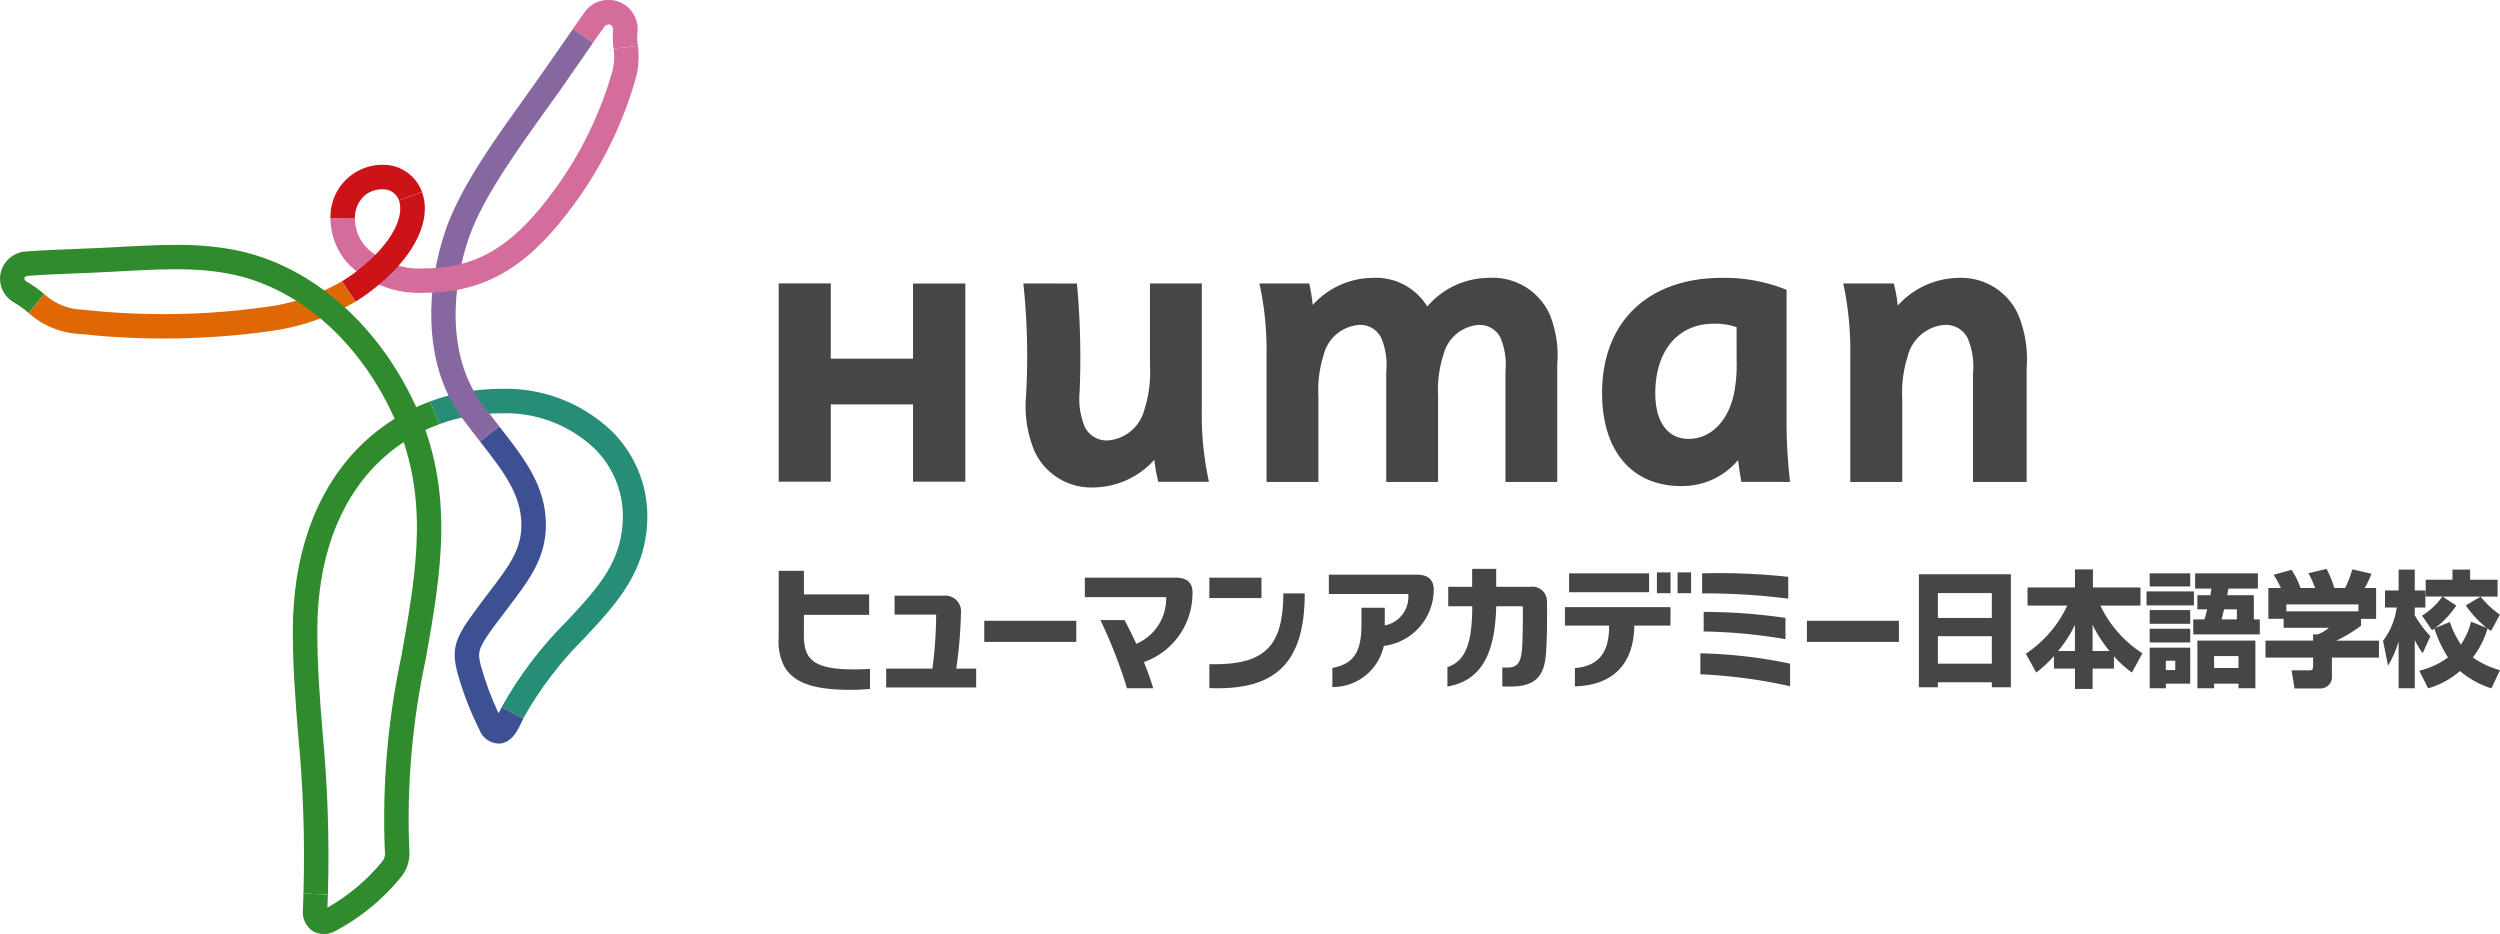<svg xmlns="http://www.w3.org/2000/svg" xmlns:xlink="http://www.w3.org/1999/xlink" width="181.092" height="67.651" viewBox="0 0 181.092 67.651">
  <defs>
    <clipPath id="clip-path">
      <path id="パス_248" data-name="パス 248" d="M41.366,32.549a53.277,53.277,0,0,1-13.311.207,4.279,4.279,0,0,1-2.815-1.135L24.111,32.99a5.972,5.972,0,0,0,3.751,1.526A55.809,55.809,0,0,0,41.667,34.3,16.471,16.471,0,0,0,47.8,32.169l-.99-1.468a14.638,14.638,0,0,1-5.448,1.848" transform="translate(-24.111 -30.701)" fill="none"/>
    </clipPath>
    <linearGradient id="linear-gradient" x1="-0.896" y1="10.462" x2="-0.859" y2="10.462" gradientUnits="objectBoundingBox">
      <stop offset="0" stop-color="#f1a800"/>
      <stop offset="1" stop-color="#e06804"/>
    </linearGradient>
    <clipPath id="clip-path-2">
      <path id="パス_249" data-name="パス 249" d="M29.509,27.938l-.537.031c-.481.027-1.086.049-1.72.071-1.12.042-2.394.093-3.529.177a2.006,2.006,0,0,0-1.881,1.554,1.973,1.973,0,0,0,1,2.162,7.08,7.08,0,0,1,1.02.742l1.128-1.368a7.812,7.812,0,0,0-1.284-.912c-.155-.092-.148-.2-.138-.245.024-.127.172-.158.289-.165,1.1-.085,2.354-.134,3.452-.176.653-.024,1.26-.047,1.757-.077l.537-.027c4-.221,6.211-.34,8.684.11,4.935.9,9.409,4.73,11.965,10.244,2.69,5.8,1.739,11.148.641,17.358A56.62,56.62,0,0,0,49.67,71.67a.929.929,0,0,1-.222.783,14.166,14.166,0,0,1-3.939,3.3c.015-.323.029-.641.039-.947l-1.773-.068c-.013.365-.021.742-.037,1.128a1.675,1.675,0,0,0,.671,1.563,1.652,1.652,0,0,0,1.652.031,15.5,15.5,0,0,0,4.821-3.968,2.693,2.693,0,0,0,.557-1.932,55.07,55.07,0,0,1,1.2-13.839c1.1-6.225,2.143-12.105-.775-18.4-2.806-6.036-7.756-10.24-13.258-11.246a21.989,21.989,0,0,0-4.066-.33c-1.436,0-3.035.085-5.033.2" transform="translate(-21.794 -27.739)" fill="none"/>
    </clipPath>
    <linearGradient id="linear-gradient-2" x1="-0.199" y1="1.137" x2="-0.182" y2="1.137" gradientUnits="objectBoundingBox">
      <stop offset="0" stop-color="#f1a800"/>
      <stop offset="1" stop-color="#308b2c"/>
    </linearGradient>
    <clipPath id="clip-path-3">
      <path id="パス_250" data-name="パス 250" d="M50.183,43.9c-3.038,3.162-4.646,7.717-4.646,13.158,0,2.758.188,5.028.379,7.429a91.944,91.944,0,0,1,.39,11.6l1.773.068a95.37,95.37,0,0,0-.393-11.809c-.19-2.368-.376-4.592-.376-7.285,0-5.093,1.494-9.276,4.324-12.1a12.311,12.311,0,0,1,4.506-2.872l-.666-1.649A14.215,14.215,0,0,0,50.183,43.9" transform="translate(-45.537 -40.438)" fill="none"/>
    </clipPath>
    <linearGradient id="linear-gradient-3" x1="-0.735" y1="2.237" x2="-0.711" y2="2.237" gradientUnits="objectBoundingBox">
      <stop offset="0" stop-color="#268e77"/>
      <stop offset="1" stop-color="#308b2c"/>
    </linearGradient>
    <clipPath id="clip-path-4">
      <path id="パス_251" data-name="パス 251" d="M56.659,40.329l.666,1.649a13.012,13.012,0,0,1,4.5-.79,9.357,9.357,0,0,1,6.728,2.535,6.872,6.872,0,0,1,2.075,4.9c0,3.266-1.783,5.178-4.037,7.6a28.041,28.041,0,0,0-4.747,6.251l1.565.826a26.315,26.315,0,0,1,4.473-5.868c2.329-2.5,4.52-4.854,4.52-8.813a8.656,8.656,0,0,0-2.593-6.153,11.118,11.118,0,0,0-7.985-3.051,14.986,14.986,0,0,0-5.17.911" transform="translate(-56.659 -39.418)" fill="none"/>
    </clipPath>
    <linearGradient id="linear-gradient-4" x1="-2.349" y1="2.016" x2="-2.305" y2="2.016" gradientUnits="objectBoundingBox">
      <stop offset="0" stop-color="#3d5094"/>
      <stop offset="1" stop-color="#268e77"/>
    </linearGradient>
    <clipPath id="clip-path-5">
      <path id="パス_252" data-name="パス 252" d="M60.491,43.547c1.672,2.146,3,3.835,3,6.049,0,1.808-.9,2.988-2.392,4.946-.335.442-.687.9-1.057,1.413-1.316,1.8-1.631,2.591-1.2,4.293a23.079,23.079,0,0,0,1.6,4.17,1.552,1.552,0,0,0,1.39,1.022c.406,0,1-.2,1.47-1.151,0-.008,0-.011.009-.013.105-.223.213-.434.319-.65L62.062,62.8c-.075.144-.15.295-.223.445a21.778,21.778,0,0,1-1.278-3.425c-.243-.98-.258-1.215.912-2.827.365-.492.707-.946,1.041-1.38C64.05,53.6,65.267,52,65.267,49.6c0-2.823-1.567-4.825-3.383-7.143Z" transform="translate(-58.663 -42.453)" fill="none"/>
    </clipPath>
    <linearGradient id="linear-gradient-5" x1="-6.708" y1="2.147" x2="-6.592" y2="2.147" gradientUnits="objectBoundingBox">
      <stop offset="0" stop-color="#87679f"/>
      <stop offset="1" stop-color="#3d5094"/>
    </linearGradient>
    <clipPath id="clip-path-6">
      <path id="パス_253" data-name="パス 253" d="M66.376,11.167l-1.742,2.5-1.157,1.625c-2.144,2.986-4.574,6.373-5.646,9.423-1.395,3.978-1.82,9.675,1.177,13.731.445.593.872,1.142,1.281,1.667l1.394-1.094c-.4-.523-.828-1.054-1.248-1.625-2.589-3.5-2.178-8.539-.926-12.1.986-2.81,3.441-6.224,5.408-8.974l1.17-1.635,1.746-2.511c.233-.341.45-.649.644-.936l-1.449-1.011c-.2.289-.414.6-.65.938" transform="translate(-56.76 -10.229)" fill="none"/>
    </clipPath>
    <linearGradient id="linear-gradient-6" x1="-1.262" y1="3.9" x2="-1.234" y2="3.9" gradientUnits="objectBoundingBox">
      <stop offset="0" stop-color="#d46c9c"/>
      <stop offset="1" stop-color="#87679f"/>
    </linearGradient>
    <clipPath id="clip-path-7">
      <path id="パス_255" data-name="パス 255" d="M69.1,11.815a4.418,4.418,0,0,1-.2,2.008,27.3,27.3,0,0,1-4.571,8.857C61.53,26.313,59,27.734,55.289,27.734a5.56,5.56,0,0,1-3.982-1.407,3.1,3.1,0,0,1-.951-2.22H48.586a4.9,4.9,0,0,0,1.467,3.472A7.309,7.309,0,0,0,55.289,29.5c4.278,0,7.3-1.664,10.44-5.746a28.745,28.745,0,0,0,4.882-9.477,6.036,6.036,0,0,0,.243-2.666Z" transform="translate(-48.586 -11.613)" fill="none"/>
    </clipPath>
    <linearGradient id="linear-gradient-7" x1="-1.411" y1="2.999" x2="-1.38" y2="2.999" gradientUnits="objectBoundingBox">
      <stop offset="0" stop-color="#cc1318"/>
      <stop offset="1" stop-color="#d46c9c"/>
    </linearGradient>
    <clipPath id="clip-path-8">
      <path id="パス_257" data-name="パス 257" d="M53.647,24.068c.339.912-.145,2.7-2.592,4.749a12.507,12.507,0,0,1-1.533,1.112l.99,1.468a14.684,14.684,0,0,0,1.68-1.222c2.676-2.236,3.842-4.747,3.125-6.714Z" transform="translate(-49.522 -23.461)" fill="none"/>
    </clipPath>
    <linearGradient id="linear-gradient-8" x1="-4.155" y1="6.908" x2="-4.067" y2="6.908" gradientUnits="objectBoundingBox">
      <stop offset="0" stop-color="#e06804"/>
      <stop offset="1" stop-color="#cc1318"/>
    </linearGradient>
  </defs>
  <g id="グループ_89" data-name="グループ 89" transform="translate(-51.013 -28.383)">
    <path id="パス_227" data-name="パス 227" d="M165.523,54.627a47.257,47.257,0,0,0-6.238-.254v1.453a47.886,47.886,0,0,1,6.238.382Z" transform="translate(15.025 15.54)" fill="#474645"/>
    <path id="パス_228" data-name="パス 228" d="M165.335,57.937a41.248,41.248,0,0,0-5.925-.434v1.418a38.067,38.067,0,0,1,5.925.557Z" transform="translate(15.011 15.205)" fill="#474645"/>
    <path id="パス_229" data-name="パス 229" d="M159.142,62.378a37.63,37.63,0,0,1,6.5.866V61.61a35.045,35.045,0,0,0-6.5-.75Z" transform="translate(15.04 14.847)" fill="#474645"/>
    <rect id="長方形_74" data-name="長方形 74" width="5.793" height="1.365" transform="translate(164.674 69.916)" fill="#474645"/>
    <path id="パス_230" data-name="パス 230" d="M155.809,57.116h-7.647v1.337h3.2c.021,2.032-.826,2.935-2.477,3.081v1.326c2.754-.088,4.267-1.61,4.307-4.406h2.613Z" transform="translate(16.21 15.246)" fill="#474645"/>
    <rect id="長方形_75" data-name="長方形 75" width="0.985" height="1.507" transform="translate(171.035 69.846)" fill="#474645"/>
    <rect id="長方形_76" data-name="長方形 76" width="0.978" height="1.507" transform="translate(172.532 69.846)" fill="#474645"/>
    <path id="パス_231" data-name="パス 231" d="M136.62,55.632c.008-.78-.4-1.146-1.23-1.146h-6.37v1.4h5.752a2.111,2.111,0,0,1-1.7,2.276V56.879l-1.689,0v1.252c0,2-.607,2.825-2.108,3.111v1.382A3.785,3.785,0,0,0,133,59.646a4.13,4.13,0,0,0,3.619-4.013" transform="translate(18.25 15.526)" fill="#474645"/>
    <path id="パス_232" data-name="パス 232" d="M145.836,56.464a1.045,1.045,0,0,0-1.17-1.152h-2.5v-1.3h-1.741v1.3h-1.732v1.408h1.74c-.01,2.439-.37,3.925-1.8,4.414v1.4c2.935-.487,3.458-3.215,3.537-5.812h1.927c.011.859-.011,2.422-.051,2.984-.07,1.065-.321,1.434-1,1.454l-.437,0v1.363c.19.013.372.018.636.013,1.612-.013,2.328-.626,2.5-2.112.094-.826.122-2.612.1-3.961" transform="translate(17.226 15.577)" fill="#474645"/>
    <path id="パス_233" data-name="パス 233" d="M174.408,58.222h-6.627v1.53h6.666v-1.53Z" transform="translate(14.119 15.128)" fill="#474645"/>
    <path id="パス_234" data-name="パス 234" d="M98.206,61.467a32.65,32.65,0,0,0,.339-3.991,1.143,1.143,0,0,0-1.278-1.288H93.737v1.37h3.014a31.008,31.008,0,0,1-.271,3.91H93.129v1.37h6.519v-1.37Z" transform="translate(22.075 15.345)" fill="#474645"/>
    <rect id="長方形_77" data-name="長方形 77" width="6.665" height="1.53" transform="translate(122.31 73.35)" fill="#474645"/>
    <rect id="長方形_78" data-name="長方形 78" width="3.777" height="1.477" transform="translate(138.614 70.228)" fill="#474645"/>
    <path id="パス_235" data-name="パス 235" d="M124.694,56c-.02,3.8-1.291,5.222-5.363,5.131v1.732c4.736.186,6.91-1.748,6.91-6.863Z" transform="translate(19.283 15.365)" fill="#474645"/>
    <path id="パス_236" data-name="パス 236" d="M117.034,55.936c.05-.81-.355-1.209-1.211-1.209h-6.586v1.408h5.89a3.558,3.558,0,0,1-2.166,3.385c-.3-.651-.59-1.253-.851-1.721h-1.746a34.937,34.937,0,0,1,1.927,4.941h1.9c-.182-.609-.42-1.266-.674-1.9a5.267,5.267,0,0,0,3.516-4.906" transform="translate(20.358 15.501)" fill="#474645"/>
    <path id="パス_237" data-name="パス 237" d="M86.244,57.36h4.724V55.878H86.244V54.172h-1.83V59a4.026,4.026,0,0,0,.383,2.058c.619,1.11,1.9,1.734,4.775,1.734a14.1,14.1,0,0,0,1.456-.065V61.274c-.323.021-.751.038-1.211.038-2.22,0-3.061-.453-3.4-1.271a3.229,3.229,0,0,1-.175-1.212Z" transform="translate(23.004 15.56)" fill="#474645"/>
    <path id="パス_238" data-name="パス 238" d="M176.858,54.453h6.665v8.184h-1.38v-.363h-3.908v.363h-1.377Zm5.285,1.362h-3.908v1.8h3.908Zm0,3.122h-3.908v1.991h3.908Z" transform="translate(13.152 15.53)" fill="#474645"/>
    <path id="パス_239" data-name="パス 239" d="M187.566,60.335a8.438,8.438,0,0,1-1.284,1.193l-.752-1.365a8.481,8.481,0,0,0,3-3.486h-2.877V55.366h3.438V54.058h1.3v1.308h3.445v1.311h-2.907a8.42,8.42,0,0,0,3.044,3.458l-.758,1.394a8,8,0,0,1-1.3-1.173v.885h-1.547v1.472h-1.279V61.24h-1.521Zm1.521-.369v-1.9a8.787,8.787,0,0,1-1.219,1.9Zm2.506,0a9.08,9.08,0,0,1-1.228-1.9v1.9Z" transform="translate(12.228 15.572)" fill="#474645"/>
    <path id="パス_240" data-name="パス 240" d="M195.316,55.682h3.433V56.7h-3.433Zm.228-1.307h2.936v.95h-2.936Zm0,2.662h2.936v.994h-2.936Zm0,1.351h2.936v.993h-2.936Zm0,1.371h2.936V62.37h-1.765V62.7h-1.17Zm1.17,1.623h.683v-.675h-.683Zm3.224-5.422c.03-.166.053-.279.076-.478h-1.178V54.375h4.547v1.108h-2.134c-.038.195-.046.24-.086.478h1.925v1.75h.432V58.8H198.7V57.711h.813c.047-.166.106-.331.2-.729H199V55.961Zm3.262,3.286V62.7h-1.224V62.37h-1.767V62.7H199V59.247Zm-2.991,1.985h1.767v-.863h-1.767Zm1.652-3.521v-.729h-.928c-.053.229-.1.427-.177.729Z" transform="translate(11.185 15.538)" fill="#474645"/>
    <path id="パス_241" data-name="パス 241" d="M206.08,55.4a7.671,7.671,0,0,0-.531-.961l1.3-.356A5.878,5.878,0,0,1,207.5,55.4h1.057a6.558,6.558,0,0,0-.489-1.072l1.317-.314a7.274,7.274,0,0,1,.561,1.386h.784a7.782,7.782,0,0,0,.52-1.354l1.387.322a7.023,7.023,0,0,1-.489,1.033h.827v2.236h-1.094v.492a9.755,9.755,0,0,1-1.791,1.084h3.091V60.44h-3.408v1.3a.833.833,0,0,1-.841.936h-1.865l-.216-1.312H208.1c.233,0,.312-.027.312-.35V60.44h-3.45V59.208h3.45v-.449h.339a2.654,2.654,0,0,0,.8-.478h-3.274v-.65h-1.108V55.4Zm5.614,1.188H206.47v.5h5.224Z" transform="translate(10.156 15.577)" fill="#474645"/>
    <path id="パス_242" data-name="パス 242" d="M214.492,59.229a5.069,5.069,0,0,0,.988-2.406h-.846V55.584h.987V54.075h1.169v1.509h.769v1.239h-.769v.561a8.024,8.024,0,0,0,1.13,1.512l-.559,1.235a6.2,6.2,0,0,1-.571-.96v3.5h-1.169v-3.4a7.671,7.671,0,0,1-.767,1.763Zm2.624,2.166a5.683,5.683,0,0,0,2.082-.96,8.7,8.7,0,0,1-.981-2.09,1.707,1.707,0,0,0-.175.122l-.725-1.058a5.056,5.056,0,0,0,1.471-1.383h-1.206V54.806h1.94v-.731H220.8v.731h1.991v1.221h-3.982l.989.652a6.628,6.628,0,0,1-1.543,1.633l1.077-.441a6.928,6.928,0,0,0,.8,1.634,5.211,5.211,0,0,0,.737-1.664l1.142.465a7.663,7.663,0,0,1-1.525-1.637c.367-.214.8-.487,1.077-.633a6.615,6.615,0,0,0,1.39,1.3l-.632,1.178c-.162-.105-.192-.131-.262-.178a6.284,6.284,0,0,1-1.063,2.1,6.194,6.194,0,0,0,1.969.92l-.626,1.318a6.663,6.663,0,0,1-2.274-1.253,6.1,6.1,0,0,1-2.307,1.253Z" transform="translate(9.141 15.57)" fill="#474645"/>
    <path id="パス_243" data-name="パス 243" d="M94.146,30.878V36.32H88.188V30.869H84.414V45.232h3.775v-5.6h5.957v5.6h3.787V30.878Z" transform="translate(23.004 18.043)" fill="#474645"/>
    <path id="パス_244" data-name="パス 244" d="M164.791,45.2a36.88,36.88,0,0,1-.253-4.231V31.287a11.934,11.934,0,0,0-4.665-.868c-5.447,0-8.7,3.256-8.7,8.337,0,4.219,2.17,6.746,5.742,6.746a5.309,5.309,0,0,0,4.11-1.876c.069.552.161,1.154.239,1.57Zm-3.872-8.821a10.825,10.825,0,0,1-.195,2.452c-.415,1.934-1.664,3.253-3.272,3.253-1.544,0-2.424-1.253-2.424-3.3,0-3.125,1.68-5.042,4.222-5.042a4.693,4.693,0,0,1,1.668.25Z" transform="translate(15.889 18.091)" fill="#474645"/>
    <path id="パス_245" data-name="パス 245" d="M175,45.2V39.2a8.77,8.77,0,0,1,.4-3.116,2.994,2.994,0,0,1,2.645-2.256,1.764,1.764,0,0,1,1.7.972,5.239,5.239,0,0,1,.382,2.535V45.2h3.883V36.978a8.461,8.461,0,0,0-.62-3.923,4.533,4.533,0,0,0-4.262-2.636,6.037,6.037,0,0,0-4.452,2.008,10.9,10.9,0,0,0-.289-1.6h-3.661a22.893,22.893,0,0,1,.511,5.138V45.2Z" transform="translate(13.805 18.091)" fill="#474645"/>
    <path id="パス_246" data-name="パス 246" d="M144.357,32.942a4.528,4.528,0,0,0-4.344-2.523,5.909,5.909,0,0,0-4.463,2.075,4.357,4.357,0,0,0-3.944-2.075,5.925,5.925,0,0,0-4.355,1.965A13.6,13.6,0,0,0,127,30.826h-3.609a22.409,22.409,0,0,1,.516,5.138V45.2h3.755V38.968a8.5,8.5,0,0,1,.385-2.982,2.868,2.868,0,0,1,2.533-2.154,1.685,1.685,0,0,1,1.633.931,5,5,0,0,1,.364,2.426V45.2h3.757V38.968a8.282,8.282,0,0,1,.388-2.982,2.844,2.844,0,0,1,2.509-2.154,1.689,1.689,0,0,1,1.626.931,5.105,5.105,0,0,1,.357,2.426V45.2h3.751V36.7a7.9,7.9,0,0,0-.6-3.759" transform="translate(18.85 18.091)" fill="#474645"/>
    <path id="パス_247" data-name="パス 247" d="M104.253,30.874a50.058,50.058,0,0,1,.189,8.22,8.417,8.417,0,0,0,.616,3.92,4.516,4.516,0,0,0,4.248,2.636,6.016,6.016,0,0,0,4.439-2.008,9.894,9.894,0,0,0,.288,1.6h3.663a22.532,22.532,0,0,1-.517-5.134V30.874h-3.754v6a8.749,8.749,0,0,1-.4,3.114,2.972,2.972,0,0,1-2.618,2.253,1.753,1.753,0,0,1-1.7-.972,5.266,5.266,0,0,1-.379-2.535,58.673,58.673,0,0,0-.195-7.857Z" transform="translate(20.889 18.043)" fill="#474645"/>
    <g id="グループ_63" data-name="グループ 63" transform="translate(53.083 48.762)">
      <g id="グループ_62" data-name="グループ 62" clip-path="url(#clip-path)">
        <rect id="長方形_80" data-name="長方形 80" width="23.918" height="5.827" transform="translate(-0.27 0.017) rotate(-3.542)" fill="url(#linear-gradient)"/>
      </g>
    </g>
    <g id="グループ_65" data-name="グループ 65" transform="translate(51.013 46.116)">
      <g id="グループ_64" data-name="グループ 64" clip-path="url(#clip-path-2)">
        <rect id="長方形_81" data-name="長方形 81" width="51.34" height="59.442" transform="translate(-19.474 9.117) rotate(-25.253)" fill="url(#linear-gradient-2)"/>
      </g>
    </g>
    <g id="グループ_67" data-name="グループ 67" transform="translate(72.225 57.461)">
      <g id="グループ_66" data-name="グループ 66" clip-path="url(#clip-path-3)">
        <rect id="長方形_82" data-name="長方形 82" width="37.243" height="19.39" transform="translate(-8.836 33.381) rotate(-75.173)" fill="url(#linear-gradient-3)"/>
      </g>
    </g>
    <g id="グループ_69" data-name="グループ 69" transform="translate(82.162 56.55)">
      <g id="グループ_68" data-name="グループ 68" clip-path="url(#clip-path-4)">
        <rect id="長方形_83" data-name="長方形 83" width="20.532" height="26.721" transform="translate(-5.034 1.113) rotate(-12.465)" fill="url(#linear-gradient-4)"/>
      </g>
    </g>
    <g id="グループ_71" data-name="グループ 71" transform="translate(83.953 59.262)">
      <g id="グループ_70" data-name="グループ 70" clip-path="url(#clip-path-5)">
        <rect id="長方形_84" data-name="長方形 84" width="7.712" height="23.228" transform="translate(-1.113 0.033) rotate(-2.155)" fill="url(#linear-gradient-5)"/>
      </g>
    </g>
    <g id="グループ_73" data-name="グループ 73" transform="translate(82.252 30.472)">
      <g id="グループ_72" data-name="グループ 72" clip-path="url(#clip-path-6)">
        <rect id="長方形_85" data-name="長方形 85" width="31.886" height="18.701" transform="translate(-7.128 28.453) rotate(-77.363)" fill="url(#linear-gradient-6)"/>
      </g>
    </g>
    <path id="パス_254" data-name="パス 254" d="M69.7,10.991c.272-.391.529-.754.78-1.1a.423.423,0,0,1,.469-.214c.212.075.212.381.2.51a5.884,5.884,0,0,0,.04,1.229l1.759-.2a4.247,4.247,0,0,1-.036-.905,2.117,2.117,0,0,0-3.873-1.459c-.263.359-.517.722-.794,1.127Z" transform="translate(24.268 20.492)" fill="#d46c9c"/>
    <g id="グループ_77" data-name="グループ 77" transform="translate(74.95 31.708)">
      <g id="グループ_76" data-name="グループ 76" clip-path="url(#clip-path-7)">
        <rect id="長方形_87" data-name="長方形 87" width="28.581" height="27.351" transform="matrix(0.83, -0.558, 0.558, 0.83, -8.283, 5.568)" fill="url(#linear-gradient-7)"/>
      </g>
    </g>
    <path id="パス_256" data-name="パス 256" d="M50.357,25.136a2.2,2.2,0,0,1,.608-1.563,1.9,1.9,0,0,1,1.358-.544,1.214,1.214,0,0,1,1.224.8l1.669-.608a2.983,2.983,0,0,0-2.893-1.968,3.772,3.772,0,0,0-3.737,3.878Z" transform="translate(26.364 19.068)" fill="#cc1418"/>
    <g id="グループ_81" data-name="グループ 81" transform="translate(75.786 42.294)">
      <g id="グループ_80" data-name="グループ 80" clip-path="url(#clip-path-8)">
        <rect id="長方形_89" data-name="長方形 89" width="10.205" height="9.791" transform="matrix(0.547, -0.837, 0.837, 0.547, -3.633, 5.564)" fill="url(#linear-gradient-8)"/>
      </g>
    </g>
  </g>
</svg>

